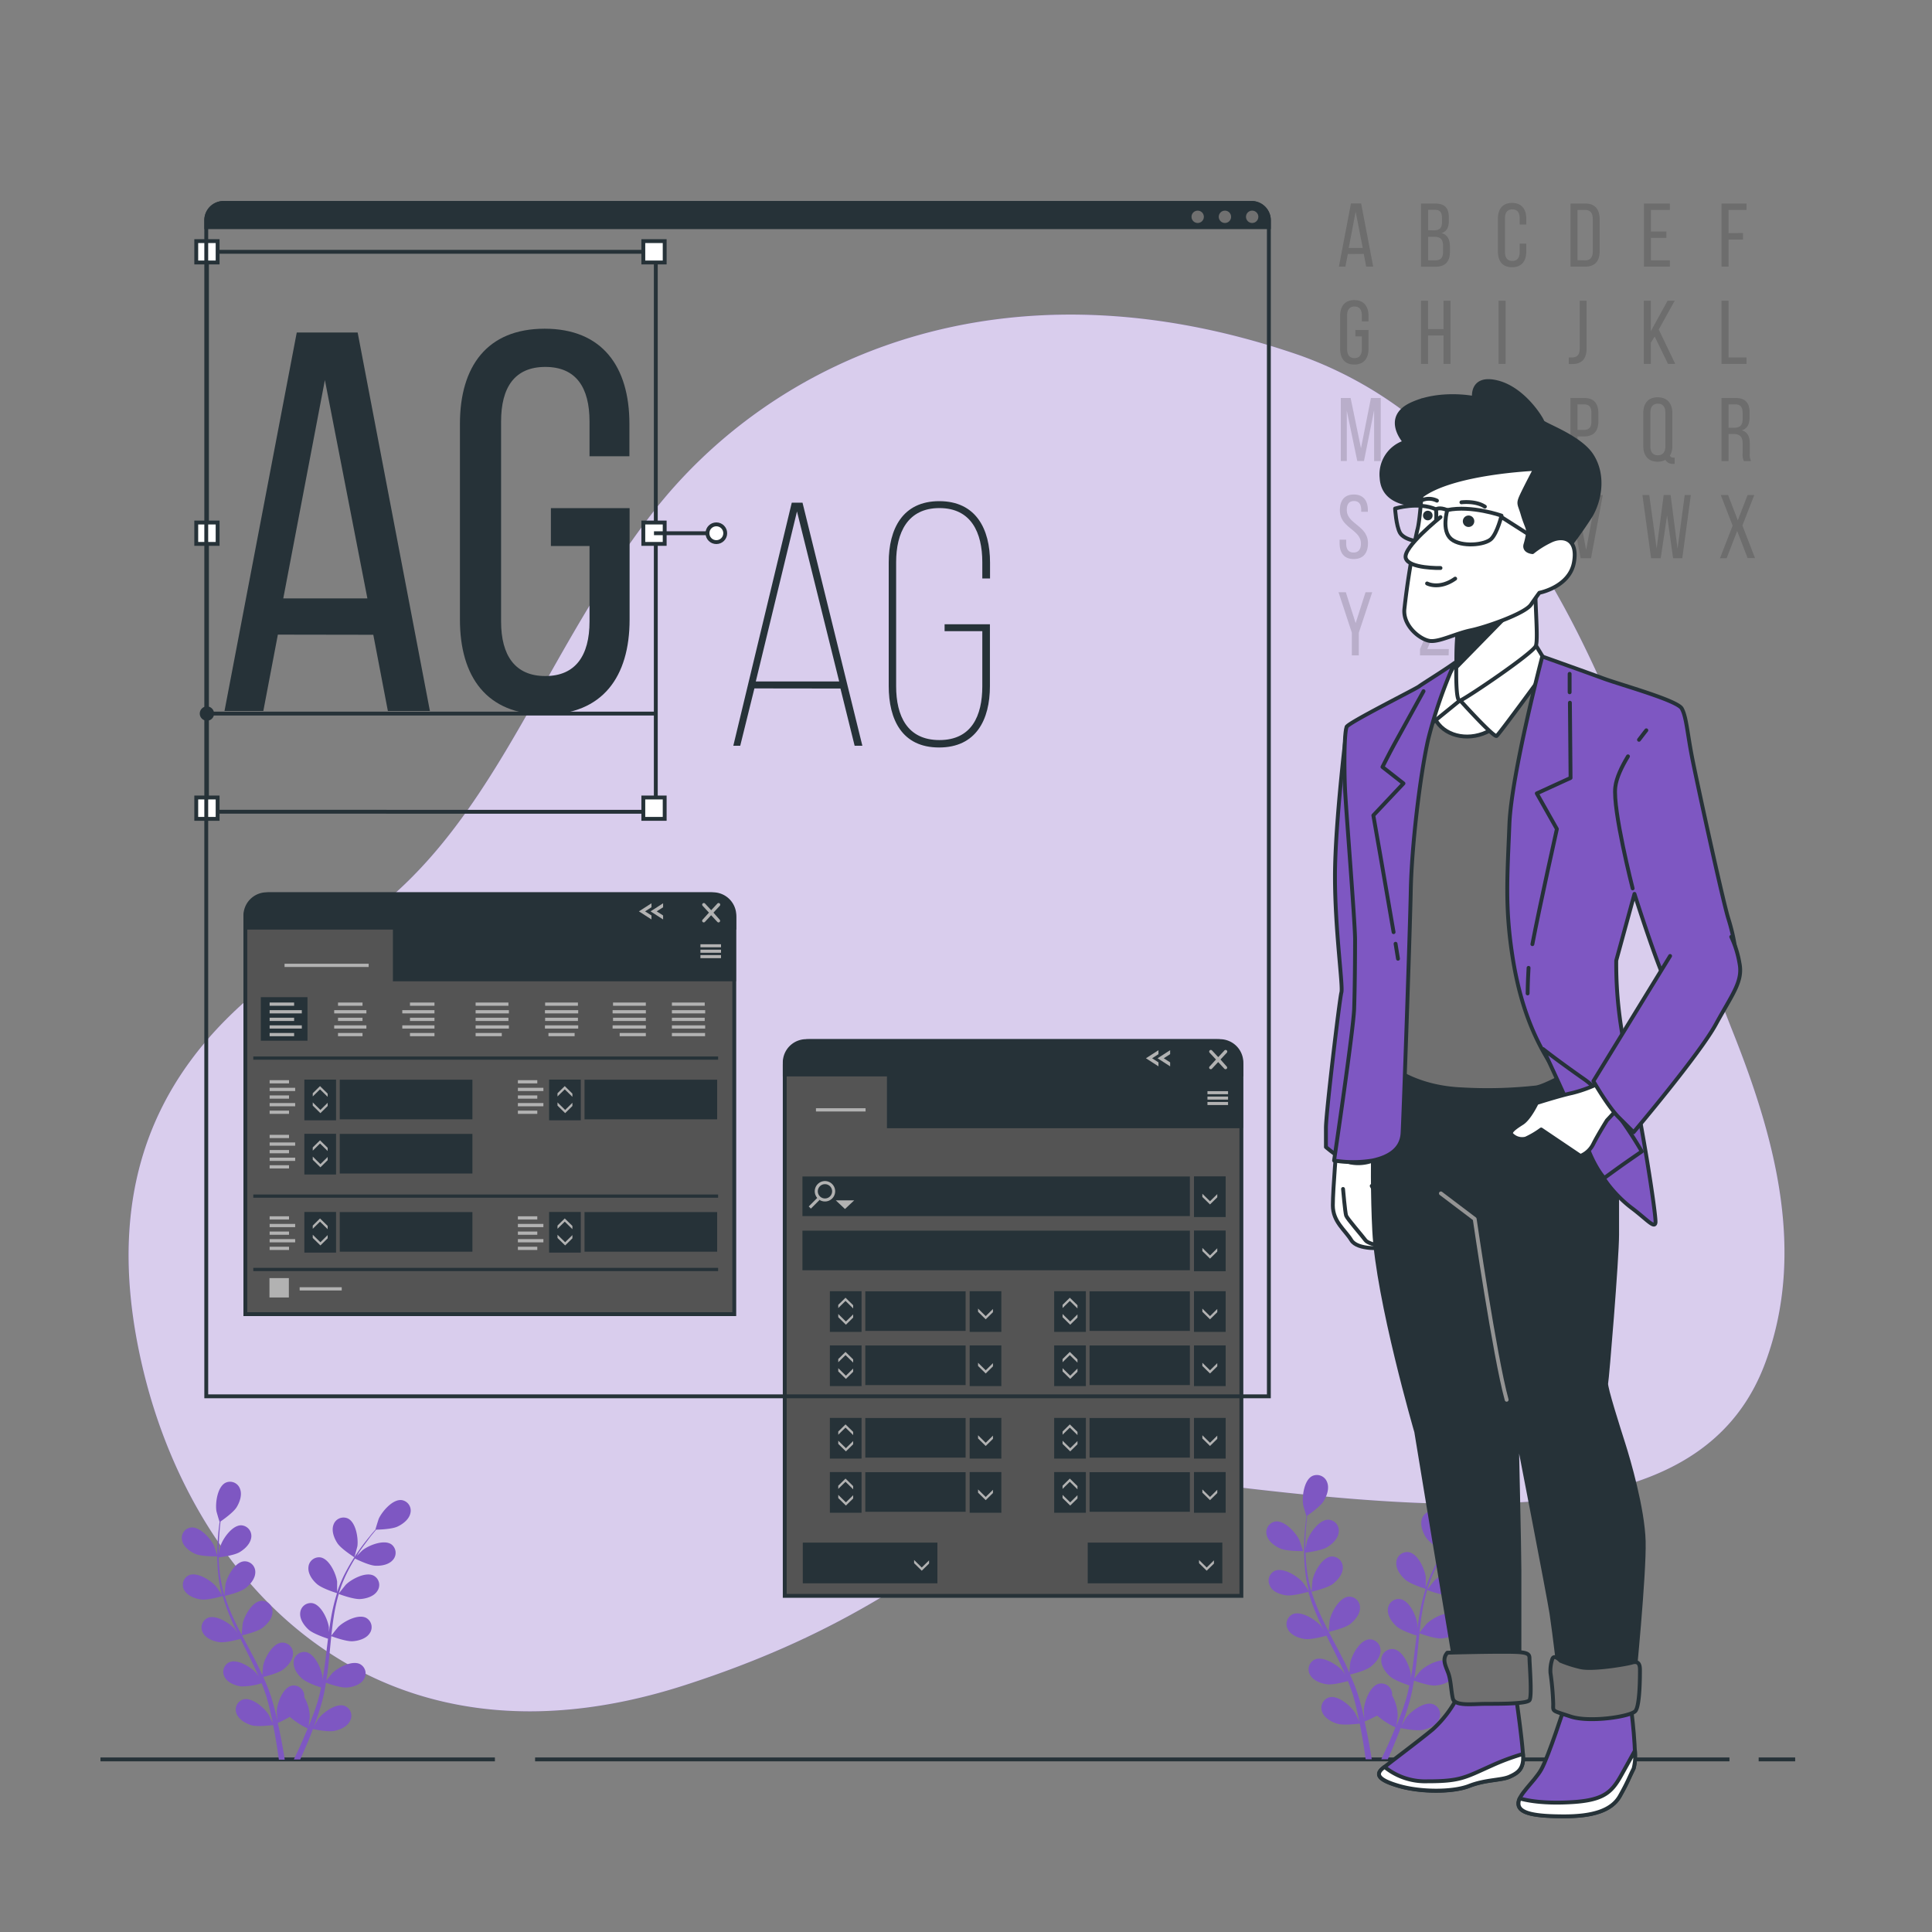 <svg xmlns="http://www.w3.org/2000/svg" viewBox="0 0 500 500"><rect x="0" y="0" width="500" height="500" fill="#808080" stroke="none"/><g id="freepik--background-simple--inject-190"><path d="M438.09 239.07c-16-45.17-32.1-95.13-67.27-126.45A102.57 102.57 0 0 0 336.49 92c-77.07-26.71-137 .87-168 41.21s-41.82 86-82.22 109.66-62.56 57.43-49 112.53S98 461.64 177.13 436.15s74.16-59.47 143.27-51.26 121.4 8.26 136.43-32.14c10.74-28.85 2.39-58.73-8.49-86-3.53-8.89-6.89-18.17-10.25-27.68Z" style="fill:#7e57c2"/><path d="M438.09 239.07c-16-45.17-32.1-95.13-67.27-126.45A102.57 102.57 0 0 0 336.49 92c-77.07-26.71-137 .87-168 41.21s-41.82 86-82.22 109.66-62.56 57.43-49 112.53S98 461.64 177.13 436.15s74.16-59.47 143.27-51.26 121.4 8.26 136.43-32.14c10.74-28.85 2.39-58.73-8.49-86-3.53-8.89-6.89-18.17-10.25-27.68Z" style="fill:#fff;opacity:.7"/></g><g id="freepik--Floor--inject-190"><path style="fill:none;stroke:#263238;stroke-miterlimit:10" d="M455.14 455.33h9.45M138.48 455.33h309.1M26 455.33h102.08"/></g><g id="freepik--Plants--inject-190"><path d="M331.36 400.77c1.71.74 5.88.65 5.89.65s-.9-2.73-1-2.9c-.92-1.92-3.81-5.08-6.17-4.76a2.82 2.82 0 0 0-2.26 3.53c.41 1.63 2.09 2.84 3.54 3.48Z" style="fill:#7e57c2"/><path d="M332.8 412.86c1.77.26 5.5-.82 5.8-.91a47.9 47.9 0 0 0 2.26 6.25c.51 1.19 1.06 2.37 1.63 3.54-.34-.49-.65-.94-.7-1-1.39-1.61-5-3.9-7.2-3a2.82 2.82 0 0 0-1.25 4c.81 1.47 2.74 2.2 4.31 2.43s4.79-.63 5.63-.86c.23.44.44.89.67 1.34 1.08 2.15 2.16 4.29 3.16 6.42.36.75.68 1.5 1 2.26-.3-.45-.56-.82-.61-.87-1.38-1.6-5-3.89-7.2-3a2.82 2.82 0 0 0-1.25 4c.81 1.47 2.74 2.2 4.31 2.42s4.48-.54 5.48-.82c.31.78.62 1.56.88 2.33.17.53.37 1 .51 1.57s.29 1.06.44 1.58c.24 1 .5 2.07.71 3.06.16.7.29 1.36.43 2-.35-.75-1.05-2.21-1.12-2.33-1.13-1.79-4.37-4.6-6.68-4a2.83 2.83 0 0 0-1.84 3.77c.58 1.57 2.38 2.59 3.9 3.05 1.67.51 5.37 0 5.83 0 .22 1.11.43 2.18.61 3.2.39 2.25.69 4.27.92 6H355a145.966 145.966 0 0 0-1.85-9.77 31.9 31.9 0 0 0 3.25-1.53 20.63 20.63 0 0 0 4.74 3.06c-.43 1-.85 2.05-1.26 3-.87 2-1.69 3.75-2.41 5.24h1.69c.62-1.38 1.3-2.95 2-4.69.44-1.06.88-2.2 1.33-3.37.45.09 4.11.83 5.81.45s3.43-1.23 4.12-2.75a2.81 2.81 0 0 0-1.56-3.89c-2.25-.76-5.69 1.8-6.95 3.51-.08.1-.76 1.28-1.18 2 .18-.48.36-.95.54-1.45.36-1 .69-2 1-3l.48-1.57c.16-.53.28-1.1.42-1.65.31-1.29.55-2.61.77-3.94.86.31 3.93 1.38 5.52 1.27s3.57-.7 4.49-2.1a2.83 2.83 0 0 0-.95-4.09c-2.11-1.09-5.9.92-7.41 2.42-.09.1-1.05 1.29-1.57 2 .13-.8.26-1.6.36-2.42.29-2.36.52-4.76.75-7.15.07-.73.15-1.46.23-2.19.3.12 3.92 1.47 5.7 1.34 1.58-.11 3.57-.69 4.49-2.1a2.82 2.82 0 0 0-.95-4.08c-2.11-1.09-5.9.92-7.41 2.42-.11.11-1.49 1.84-1.82 2.29.17-1.61.35-3.2.6-4.77a51.48 51.48 0 0 1 1.37-6.29c.14.06 3.91 1.48 5.74 1.35 1.58-.11 3.57-.69 4.48-2.1a2.81 2.81 0 0 0-.94-4.08c-2.12-1.09-5.91.92-7.41 2.42-.12.12-1.6 2-1.85 2.33 0-.12.06-.25.1-.37a35.76 35.76 0 0 1 2.49-5.94c.54-1.06 1.11-2 1.7-3 .67.34 3.77 1.84 5.43 1.91s3.62-.3 4.69-1.6a2.82 2.82 0 0 0-.5-4.16c-2-1.31-6 .27-7.63 1.59-.09.08-.92.91-1.52 1.52.26-.42.53-.86.8-1.25 1-1.5 2-2.81 2.9-4 .51-.65 1-1.23 1.45-1.77.83 0 4.2-.11 5.67-.8s3.08-1.94 3.42-3.58a2.81 2.81 0 0 0-2.35-3.46c-2.36-.26-5.17 3-6 4.92-.07.17-.94 2.93-.9 2.93h.05c-.44.5-.92 1-1.42 1.67-.93 1.13-2 2.42-3 3.91a49.63 49.63 0 0 0-3.11 4.94 36.41 36.41 0 0 0-2.64 6v.08-2.8c-.28-2.1-2-6-4.38-6.45a2.82 2.82 0 0 0-3.25 2.65c-.13 1.67 1.08 3.35 2.26 4.41 1.34 1.19 5 2.34 5.33 2.43a49.51 49.51 0 0 0-1.56 6.46c-.23 1.28-.42 2.57-.59 3.86v-1.22c-.27-2.1-2-6-4.38-6.44a2.8 2.8 0 0 0-3.24 2.64c-.14 1.68 1.07 3.35 2.25 4.41s4.34 2.12 5.18 2.38c-.06.5-.13 1-.19 1.49-.29 2.39-.56 4.77-.9 7.1-.12.83-.27 1.63-.41 2.43v-1.05c-.28-2.11-2-6-4.38-6.45a2.83 2.83 0 0 0-3.25 2.65c-.13 1.67 1.08 3.35 2.26 4.4s4 2 5 2.34c-.18.82-.35 1.64-.55 2.43-.16.53-.27 1.06-.45 1.59s-.34 1-.5 1.56c-.36 1-.72 2-1.1 2.95-.25.66-.5 1.28-.76 1.92.13-.82.35-2.42.35-2.56a11 11 0 0 0-1.46-5.31 4.44 4.44 0 0 0 0-.63 2.81 2.81 0 0 0-3.45-2.38c-2.29.61-3.75 4.64-3.86 6.76 0 .13.08 1.49.14 2.35-.12-.5-.22-1-.35-1.5-.24-1-.51-2-.8-3.11l-.47-1.57c-.15-.53-.37-1.07-.56-1.61-.45-1.24-1-2.48-1.52-3.71.89-.21 4-1 5.3-2s2.59-2.54 2.58-4.22a2.81 2.81 0 0 0-3-2.88c-2.37.25-4.42 4-4.85 6.1 0 .13-.16 1.66-.22 2.5-.34-.74-.68-1.48-1-2.22-1.06-2.13-2.19-4.25-3.32-6.37l-1-1.95c.32-.07 4.08-.95 5.5-2 1.26-1 2.59-2.55 2.58-4.23a2.81 2.81 0 0 0-3-2.88c-2.36.26-4.42 4-4.85 6.1 0 .16-.23 2.36-.25 2.92-.74-1.43-1.47-2.87-2.13-4.31a49.43 49.43 0 0 1-2.33-6c.15 0 4.08-.93 5.53-2 1.26-1 2.6-2.55 2.58-4.22a2.82 2.82 0 0 0-3-2.89c-2.36.26-4.41 4-4.84 6.11 0 .16-.25 2.53-.25 3l-.13-.36a36.24 36.24 0 0 1-1.2-6.33c-.13-1.18-.19-2.32-.23-3.42.75-.1 4.17-.55 5.59-1.41s2.85-2.24 3-3.91a2.82 2.82 0 0 0-2.71-3.2c-2.38 0-4.83 3.51-5.49 5.53 0 .11-.27 1.27-.43 2.11v-1.49c0-1.8.11-3.45.23-4.9.07-.83.15-1.58.23-2.28.69-.47 3.44-2.41 4.28-3.8s1.51-3.31.89-4.87a2.82 2.82 0 0 0-3.88-1.59c-2.11 1.09-2.66 5.34-2.32 7.44 0 .18.83 2.95.87 2.93-.09.67-.18 1.39-.27 2.18-.14 1.46-.29 3.11-.34 4.91a53.21 53.21 0 0 0 .14 5.84 37.88 37.88 0 0 0 1.08 6.43v.08c-.38-.59-1.48-2.2-1.58-2.31-1.39-1.61-5-3.9-7.2-3a2.82 2.82 0 0 0-1.25 4c.59 1.39 2.52 2.12 4.09 2.35Z" style="fill:#7e57c2"/><path d="M373.59 401.69s.76-2.78.78-3c.3-2.1-.37-6.34-2.52-7.38a2.82 2.82 0 0 0-3.83 1.7c-.57 1.58.16 3.51 1 4.85 1.03 1.6 4.57 3.82 4.57 3.83ZM50.57 402.15c1.66.73 5.73.64 5.73.64s-.87-2.67-.95-2.83c-.89-1.87-3.71-4.95-6-4.64a2.73 2.73 0 0 0-2.2 3.44c.37 1.59 2 2.77 3.42 3.39Z" style="fill:#7e57c2"/><path d="M52 413.94c1.73.25 5.36-.81 5.65-.89a47.43 47.43 0 0 0 2.2 6.09c.5 1.16 1 2.31 1.59 3.46-.33-.49-.63-.92-.68-1-1.35-1.56-4.89-3.79-7-2.89a2.75 2.75 0 0 0-1.22 3.9c.79 1.44 2.68 2.15 4.21 2.37s4.66-.61 5.49-.84l.65 1.31c1 2.09 2.1 4.18 3.08 6.25.34.74.66 1.47 1 2.2-.29-.43-.54-.79-.59-.84-1.35-1.57-4.89-3.79-7-2.89a2.75 2.75 0 0 0-1.22 3.9c.79 1.43 2.68 2.14 4.21 2.37a17.31 17.31 0 0 0 5.33-.81c.3.76.61 1.53.86 2.28.17.51.36 1 .49 1.52s.29 1 .43 1.55c.24 1 .49 2 .7 3 .15.67.28 1.32.41 2-.33-.73-1-2.15-1.09-2.26-1.1-1.76-4.26-4.49-6.5-3.92a2.74 2.74 0 0 0-1.79 3.67c.56 1.53 2.32 2.52 3.79 3 1.63.5 5.24 0 5.69 0 .21 1.08.41 2.13.58 3.12.39 2.2.68 4.16.9 5.82h1.52c-.26-1.72-.61-3.77-1.07-6.07-.21-1.09-.46-2.26-.73-3.45a30.45 30.45 0 0 0 3.11-1.57 20.36 20.36 0 0 0 4.62 3c-.41 1-.83 2-1.23 2.92-.84 1.94-1.64 3.66-2.35 5.11h1.65c.6-1.34 1.27-2.87 2-4.57.43-1 .86-2.14 1.3-3.29.43.09 4 .82 5.66.44s3.34-1.19 4-2.68a2.74 2.74 0 0 0-1.51-3.79c-2.2-.74-5.55 1.75-6.78 3.42-.07.1-.74 1.25-1.15 2 .17-.47.35-.92.52-1.41.35-1 .67-1.92 1-3 .16-.5.31-1 .46-1.53s.28-1.07.42-1.61c.3-1.25.54-2.54.75-3.84.84.31 3.83 1.35 5.38 1.24s3.48-.68 4.37-2.05a2.74 2.74 0 0 0-.92-4c-2.06-1.07-5.76.89-7.22 2.35-.09.09-1 1.26-1.53 1.91.12-.78.25-1.56.35-2.36.28-2.3.5-4.63.73-7 .07-.72.14-1.43.22-2.14.3.11 3.82 1.43 5.56 1.31 1.54-.11 3.48-.68 4.37-2.05a2.75 2.75 0 0 0-.92-4c-2.06-1.06-5.76.9-7.22 2.36-.11.11-1.46 1.79-1.78 2.23.17-1.56.35-3.12.59-4.65a47 47 0 0 1 1.33-6.12c.14.05 3.82 1.44 5.59 1.31 1.55-.11 3.48-.67 4.37-2.05a2.73 2.73 0 0 0-.92-4c-2.06-1.07-5.75.89-7.22 2.35-.11.12-1.56 1.93-1.8 2.27 0-.11.06-.24.1-.35a34.9 34.9 0 0 1 2.42-5.8c.53-1 1.09-2 1.66-2.9.66.33 3.68 1.79 5.29 1.86s3.53-.29 4.57-1.56a2.74 2.74 0 0 0-.48-4c-1.93-1.28-5.82.26-7.43 1.55-.09.07-.91.88-1.49 1.48.26-.41.52-.84.78-1.23 1-1.46 2-2.73 2.82-3.86.51-.63 1-1.2 1.42-1.72.81 0 4.09-.12 5.52-.79s3-1.88 3.34-3.48a2.74 2.74 0 0 0-2.29-3.38c-2.31-.25-5 2.91-5.89 4.8-.07.17-.91 2.85-.87 2.85-.44.5-.9 1-1.39 1.63-.91 1.11-1.91 2.37-2.92 3.81a48.37 48.37 0 0 0-3 4.82 34.61 34.61 0 0 0-2.6 5.87.19.19 0 0 0 0 .07v-2.72c-.27-2.05-2-5.87-4.27-6.29a2.75 2.75 0 0 0-3.16 2.58c-.14 1.63 1 3.27 2.2 4.3 1.3 1.16 4.91 2.28 5.2 2.37a48.29 48.29 0 0 0-1.53 6.3c-.22 1.24-.4 2.5-.57 3.76v-1.19c-.27-2.05-2-5.86-4.27-6.28a2.74 2.74 0 0 0-3.16 2.58c-.14 1.63 1.05 3.26 2.2 4.29s4.23 2.07 5 2.33l-.18 1.45c-.28 2.33-.55 4.65-.88 6.92-.12.8-.26 1.58-.4 2.37v-1c-.27-2.05-2-5.86-4.27-6.29a2.75 2.75 0 0 0-3.16 2.58c-.13 1.64 1 3.27 2.2 4.3s3.93 2 4.9 2.28c-.17.79-.34 1.6-.54 2.36-.15.52-.25 1-.43 1.55s-.33 1-.49 1.52c-.35 1-.71 1.95-1.07 2.87-.25.65-.5 1.26-.74 1.88.12-.8.34-2.36.34-2.49a10.67 10.67 0 0 0-1.43-5.18 3.08 3.08 0 0 0 0-.61 2.74 2.74 0 0 0-3.35-2.33c-2.24.6-3.66 4.53-3.77 6.6 0 .12.07 1.45.14 2.29-.12-.49-.22-1-.34-1.46-.24-1-.5-2-.78-3-.15-.51-.31-1-.46-1.54s-.36-1-.54-1.56c-.45-1.21-1-2.42-1.49-3.62.86-.21 3.93-1 5.16-1.94s2.53-2.48 2.52-4.12a2.74 2.74 0 0 0-3-2.81c-2.31.25-4.31 3.93-4.73 5.95 0 .13-.16 1.62-.22 2.44-.33-.72-.65-1.45-1-2.16-1-2.08-2.14-4.15-3.23-6.21-.34-.64-.66-1.27-1-1.91.3-.07 4-.92 5.35-2s2.53-2.48 2.52-4.11a2.74 2.74 0 0 0-3-2.81c-2.31.25-4.31 3.92-4.73 5.95 0 .15-.22 2.29-.24 2.84-.73-1.4-1.44-2.8-2.09-4.21a49.42 49.42 0 0 1-2.3-5.89c.15 0 4-.9 5.39-2 1.23-.94 2.53-2.48 2.52-4.12a2.74 2.74 0 0 0-3-2.8c-2.3.25-4.3 3.92-4.72 5.95 0 .15-.24 2.46-.25 2.88 0-.12-.08-.23-.12-.35a36.3 36.3 0 0 1-1.17-6.17c-.13-1.15-.19-2.26-.22-3.34.73-.09 4.06-.53 5.44-1.36s2.79-2.19 3-3.82a2.76 2.76 0 0 0-2.64-3.12c-2.32 0-4.71 3.43-5.35 5.4 0 .1-.27 1.23-.42 2.05v-1.45c0-1.75.12-3.36.23-4.78.07-.81.15-1.54.23-2.22.67-.46 3.35-2.35 4.17-3.7s1.47-3.23.86-4.75a2.73 2.73 0 0 0-3.77-1.55c-2.1 1.1-2.64 5.25-2.34 7.25 0 .17.81 2.88.84 2.86-.09.65-.18 1.36-.26 2.12-.14 1.43-.29 3-.33 4.79a46.23 46.23 0 0 0 .14 5.69 35.09 35.09 0 0 0 1.05 6.27.19.19 0 0 1 0 .07c-.36-.57-1.44-2.14-1.53-2.25-1.36-1.56-4.89-3.79-7-2.89a2.75 2.75 0 0 0-1.21 3.9c.86 1.44 2.74 2.15 4.3 2.38Z" style="fill:#7e57c2"/><path d="M91.72 403.05s.74-2.71.77-2.89c.28-2.05-.37-6.18-2.46-7.18a2.74 2.74 0 0 0-3.73 1.65c-.56 1.54.15 3.42 1 4.72.98 1.53 4.42 3.65 4.42 3.7Z" style="fill:#7e57c2"/></g><g style="opacity:.15" id="freepik--fonts-2--inject-190"><path d="m348.81 65.74-.63 3.26h-1.67l3.12-16.35h2.63L355.38 69h-1.81l-.63-3.29Zm.24-1.57h3.63l-1.84-9.43ZM371.42 52.68c2.54 0 3.54 1.22 3.54 3.62v.77c0 1.73-.49 2.81-1.91 3.25 1.58.44 2.19 1.7 2.19 3.5v1.38c0 2.45-1.19 3.83-3.73 3.83h-3.75V52.68Zm-.42 6.94c1.45 0 2.19-.47 2.19-2.17v-1c0-1.45-.49-2.15-1.79-2.15h-1.79v5.28Zm.54 7.75c1.33 0 1.93-.7 1.93-2.22v-1.44c0-1.83-.72-2.43-2.28-2.43h-1.58v6.09ZM395 56.63v1.47h-1.7v-1.56c0-1.47-.58-2.36-1.91-2.36s-1.91.89-1.91 2.36v8.64c0 1.47.61 2.36 1.91 2.36s1.91-.89 1.91-2.36v-2.13h1.7v2c0 2.48-1.17 4.11-3.68 4.11s-3.66-1.63-3.66-4.11v-8.42c0-2.47 1.16-4.11 3.66-4.11s3.68 1.64 3.68 4.11ZM410.28 52.68c2.54 0 3.71 1.55 3.71 4.07V65c0 2.5-1.17 4-3.71 4h-3.82V52.68Zm0 14.69c1.31 0 1.93-.82 1.93-2.31v-8.41c0-1.49-.62-2.31-1.95-2.31h-2v13ZM431.26 59.92v1.64h-4v5.81h4.9V69h-6.71V52.68h6.71v1.66h-4.9v5.58ZM451.09 60.3V62h-3.75v7h-1.81V52.68H452v1.66h-4.66v6ZM354.17 81.78v1.4h-1.72v-1.5c0-1.47-.58-2.36-1.91-2.36s-1.91.89-1.91 2.36v8.64c0 1.47.6 2.36 1.91 2.36s1.91-.89 1.91-2.36v-3.27h-1.68v-1.63h3.4v4.81c0 2.47-1.16 4.11-3.68 4.11s-3.66-1.64-3.66-4.11v-8.45c0-2.48 1.17-4.11 3.66-4.11s3.68 1.63 3.68 4.11ZM369.58 86.82v7.36h-1.82V77.83h1.82v7.36h4v-7.36h1.82v16.35h-1.82v-7.36ZM389.65 77.83v16.35h-1.82V77.83ZM406 92.52h.91c1.18-.07 1.91-.63 1.91-2.29v-12.4h1.79v12.31c0 3-1.51 4-3.47 4.06a10.7 10.7 0 0 1-1.14 0ZM428.23 87.08l-1 1.61v5.49h-1.81V77.83h1.81v7.89l4.34-7.89h1.84l-4.13 7.45 4.27 8.9h-1.87ZM445.53 94.18V77.83h1.81v14.69H452v1.66ZM353 119.3h-1.74l-2.71-13v13H347V103h2.54l2.68 13 2.58-13h2.54v16.34h-1.72v-13.17ZM369.37 119.32h-1.63V103H370l3.78 11.81V103h1.6v16.34h-1.88l-4.17-13.22ZM387.69 106.92c0-2.5 1.23-4.11 3.73-4.11s3.75 1.61 3.75 4.11v8.45c0 2.48-1.24 4.11-3.75 4.11s-3.73-1.63-3.73-4.11Zm1.79 8.55c0 1.49.63 2.36 1.94 2.36s1.93-.87 1.93-2.36v-8.64c0-1.47-.61-2.36-1.93-2.36s-1.94.89-1.94 2.36ZM410 103c2.56 0 3.66 1.51 3.66 4v2c0 2.59-1.22 3.95-3.8 3.95h-1.61v6.44h-1.82V103Zm-.14 8.26c1.35 0 2-.63 2-2.19v-2.17c0-1.5-.53-2.25-1.86-2.25h-1.75v6.61ZM432.8 106.92v8.45a4.72 4.72 0 0 1-.63 2.55c.18.4.49.51 1 .51h.23v1.62h-.3A2.17 2.17 0 0 1 431 119a3.79 3.79 0 0 1-2 .49c-2.49 0-3.72-1.63-3.72-4.11v-8.45c0-2.5 1.23-4.11 3.72-4.11s3.8 1.6 3.8 4.1Zm-5.69-.09v8.64c0 1.49.63 2.36 1.93 2.36s1.96-.83 1.96-2.36v-8.64c0-1.47-.61-2.36-1.94-2.36s-1.95.89-1.95 2.36ZM449.16 103c2.56 0 3.63 1.3 3.63 3.73V108c0 1.8-.62 2.92-2 3.37 1.49.44 2.05 1.65 2.05 3.4v2.55a4.14 4.14 0 0 0 .32 2h-1.86a4.3 4.3 0 0 1-.3-2v-2.57c0-1.85-.86-2.43-2.38-2.43h-1.28v7h-1.81V103Zm-.47 7.7c1.45 0 2.31-.47 2.31-2.24v-1.56c0-1.48-.54-2.25-1.89-2.25h-1.77v6.05ZM354 132v.45h-1.72V132c0-1.47-.56-2.33-1.87-2.33s-1.86.86-1.86 2.31c0 3.66 5.48 4 5.48 8.61 0 2.48-1.19 4.09-3.69 4.09s-3.65-1.61-3.65-4.09v-.93h1.7v1c0 1.47.6 2.33 1.91 2.33s1.91-.86 1.91-2.33c0-3.65-5.45-4-5.45-8.6 0-2.52 1.16-4.08 3.61-4.08S354 129.57 354 132ZM370.11 144.47v-14.69h-3v-1.66h7.8v1.66h-3v14.69ZM389.55 140.61c0 1.48.58 2.36 1.91 2.36s1.89-.88 1.89-2.36v-12.49h1.7v12.4c0 2.48-1.14 4.13-3.66 4.13s-3.63-1.65-3.63-4.13v-12.4h1.79ZM407.84 128.12l2.65 14.22 2.64-14.22h1.67l-3.05 16.35h-2.68L406 128.12ZM429.79 144.47h-2.49l-2.24-16.35h1.77l1.91 13.88 1.82-13.89h1.79l1.8 13.91 1.85-13.9h1.58l-2.21 16.35H433l-1.56-11.09ZM449.58 137.41l-2.73 7.06h-1.72l3.28-8.43-3.07-7.92h1.89l2.51 6.54 2.54-6.54H454l-3.07 7.88 3.26 8.43h-1.91ZM349.86 163.75l-3.45-10.48h1.89l2.54 8 2.56-8h1.73l-3.47 10.48v5.86h-1.8ZM374.91 169.61h-7.41V168l5.59-13h-5.33v-1.66H375v1.63l-5.62 13h5.57Z"/></g><g id="freepik--fonts-1--inject-190"><path d="M71.91 164.24 68.15 184H58.1l18.7-97.95h15.76l18.7 97.95h-10.88l-3.77-19.72Zm1.4-9.37h21.77l-11-56.51ZM162.89 109.69v8.39h-10.32v-9c0-8.81-3.49-14.12-11.44-14.12s-11.45 5.31-11.45 14.12v51.76c0 8.81 3.63 14.12 11.45 14.12s11.44-5.31 11.44-14.12V141.3h-10v-9.79h20.37v28.82c0 14.82-7 24.61-22 24.61s-21.91-9.79-21.91-24.61v-50.64c0-14.82 7-24.62 21.91-24.62s21.95 9.8 21.95 24.62Z" style="fill:#263238"/><path style="fill:none;stroke:#263238;stroke-miterlimit:10" d="M53.56 65.17h116.16v144.91H53.56zM53.56 184.67h116.62"/><path style="fill:#fff;stroke:#263238;stroke-miterlimit:10" d="M50.79 62.4h5.53v5.53h-5.53zM166.49 62.4h5.53v5.53h-5.53zM50.79 135.23h5.53v5.53h-5.53zM166.49 135.23h5.53v5.53h-5.53zM50.79 206.39h5.53v5.53h-5.53zM166.49 206.39h5.53v5.53h-5.53z"/><path d="M55.4 184.67a1.85 1.85 0 1 0-1.84 1.85 1.84 1.84 0 0 0 1.84-1.85Z" style="fill:#263238"/><path style="fill:none;stroke:#263238;stroke-miterlimit:10" d="M169.25 138h16.14"/><circle cx="185.39" cy="138" r="2.3" style="fill:#fff;stroke:#263238;stroke-miterlimit:10"/><path d="M195.24 178.16 191.57 193h-1.79l15.13-62.91h2.78L223.18 193h-2l-3.67-14.81Zm.36-1.8h21.58l-10.92-44ZM256.22 145.58v4.13h-2v-4.22c0-7.63-2.87-14-11.1-14s-11.2 6.37-11.2 14v32.13c0 7.63 2.87 13.91 11.2 13.91s11.1-6.28 11.1-13.91v-14.27h-9.76v-1.79h11.73v16c0 8.71-3.58 15.89-13.16 15.89S230 186.24 230 177.53v-31.95c0-8.7 3.59-15.88 13.08-15.88s13.14 7.18 13.14 15.88Z" style="fill:#263238"/></g><g id="freepik--tool-2--inject-190"><path d="M209.35 269.44H315a6.27 6.27 0 0 1 6.27 6.27V413H203.09V275.71a6.27 6.27 0 0 1 6.26-6.27Z" style="fill:#545454;stroke:#263238;stroke-miterlimit:10"/><path style="fill:#b2b2b2" d="M211.17 286.81h12.84v.84h-12.84z"/><path d="M315.72 269.44H208.64a5.55 5.55 0 0 0-5.55 5.56v3.07h118.18V275a5.56 5.56 0 0 0-5.55-5.56Z" style="fill:#263238;stroke:#263238;stroke-miterlimit:10"/><path style="fill:#b2b2b2" d="m298.17 273.88 1.64-1.06v-1.03l-3.24 2.09 3.24 2.09v-1.03l-1.64-1.06z"/><path style="fill:#b2b2b2" d="m301.18 273.88 1.65-1.06v-1.03l-3.25 2.09 3.25 2.09v-1.03l-1.65-1.06zM315.86 274.2l1.64-1.76a.42.42 0 0 0-.62-.58l-1.6 1.72-1.61-1.72a.42.42 0 1 0-.62.58l1.64 1.76-1.64 1.8a.43.43 0 0 0 0 .6.48.48 0 0 0 .29.11.4.4 0 0 0 .31-.13l1.61-1.72 1.6 1.72a.4.4 0 0 0 .31.13.46.46 0 0 0 .29-.11.43.43 0 0 0 0-.6Z"/><path style="fill:#263238;stroke:#263238;stroke-miterlimit:10" d="M230.04 278.3h91.14v13.18h-91.14z"/><path style="fill:#b2b2b2" d="M312.49 282.39h5.33v.79h-5.33zM312.49 283.79h5.33v.79h-5.33zM312.49 285.19h5.33v.79h-5.33z"/><path style="fill:#263238;stroke:#263238;stroke-miterlimit:10" d="M224.44 334.69h24.96v9.25h-24.96zM215.27 334.66h7.2v9.53h-7.2z"/><path style="fill:#b2b2b2" d="m216.94 338.53 1.88-1.85 1.98 1.94v-.83l-1.98-1.94-1.88 1.84v.84zM220.8 340.16l-1.88 1.85-1.98-1.95v.83l1.98 1.95 1.88-1.85v-.83z"/><path style="fill:#263238;stroke:#263238;stroke-miterlimit:10" d="M251.45 334.66h7.2v9.53h-7.2z"/><path style="fill:#b2b2b2" d="m256.98 338.76-1.88 1.85-1.98-1.95v.83l1.98 1.95 1.88-1.85v-.83z"/><path style="fill:#263238;stroke:#263238;stroke-miterlimit:10" d="M224.44 348.71h24.96v9.25h-24.96zM215.27 348.69h7.2v9.53h-7.2z"/><path style="fill:#b2b2b2" d="m216.94 352.55 1.88-1.85 1.98 1.94v-.83l-1.98-1.94-1.88 1.85v.83zM220.8 354.18l-1.88 1.85-1.98-1.95v.84l1.98 1.94 1.88-1.85v-.83z"/><path style="fill:#263238;stroke:#263238;stroke-miterlimit:10" d="M251.45 348.69h7.2v9.53h-7.2z"/><path style="fill:#b2b2b2" d="m256.98 352.78-1.88 1.85-1.98-1.95v.83l1.98 1.95 1.88-1.85v-.83z"/><path style="fill:#263238;stroke:#263238;stroke-miterlimit:10" d="M224.44 367.48h24.96v9.25h-24.96zM215.27 367.45h7.2v9.53h-7.2z"/><path style="fill:#b2b2b2" d="m216.94 371.31 1.88-1.85 1.98 1.94v-.83l-1.98-1.94-1.88 1.85v.83zM220.8 372.94l-1.88 1.85-1.98-1.94v.83l1.98 1.94 1.88-1.85v-.83z"/><path style="fill:#263238;stroke:#263238;stroke-miterlimit:10" d="M251.45 367.45h7.2v9.53h-7.2z"/><path style="fill:#b2b2b2" d="m256.98 371.54-1.88 1.85-1.98-1.95v.83l1.98 1.95 1.88-1.85v-.83z"/><path style="fill:#263238;stroke:#263238;stroke-miterlimit:10" d="M224.44 381.5h24.96v9.25h-24.96zM215.27 381.47h7.2V391h-7.2z"/><path style="fill:#b2b2b2" d="m216.94 385.33 1.88-1.85 1.98 1.95v-.83l-1.98-1.95-1.88 1.85v.83zM220.8 386.96l-1.88 1.85-1.98-1.94v.83l1.98 1.94 1.88-1.84v-.84z"/><path style="fill:#263238;stroke:#263238;stroke-miterlimit:10" d="M251.45 381.47h7.2V391h-7.2z"/><path style="fill:#b2b2b2" d="m256.98 385.56-1.88 1.85-1.98-1.95v.84l1.98 1.94 1.88-1.85v-.83z"/><path style="fill:#263238;stroke:#263238;stroke-miterlimit:10" d="M282.48 334.69h24.96v9.25h-24.96zM273.32 334.66h7.2v9.53h-7.2z"/><path style="fill:#b2b2b2" d="m274.99 338.53 1.88-1.85 1.98 1.94v-.83l-1.98-1.94-1.88 1.84v.84zM278.85 340.16l-1.88 1.85-1.98-1.95v.83l1.98 1.95 1.88-1.85v-.83z"/><path style="fill:#263238;stroke:#263238;stroke-miterlimit:10" d="M309.5 334.66h7.2v9.53h-7.2z"/><path style="fill:#b2b2b2" d="m315.03 338.76-1.88 1.85-1.98-1.95v.83l1.98 1.95 1.88-1.85v-.83z"/><path style="fill:#263238;stroke:#263238;stroke-miterlimit:10" d="M282.48 348.71h24.96v9.25h-24.96zM273.32 348.69h7.2v9.53h-7.2z"/><path style="fill:#b2b2b2" d="m274.99 352.55 1.88-1.85 1.98 1.94v-.83l-1.98-1.94-1.88 1.85v.83zM278.85 354.18l-1.88 1.85-1.98-1.95v.84l1.98 1.94 1.88-1.85v-.83z"/><path style="fill:#263238;stroke:#263238;stroke-miterlimit:10" d="M309.5 348.69h7.2v9.53h-7.2z"/><path style="fill:#b2b2b2" d="m315.03 352.78-1.88 1.85-1.98-1.95v.83l1.98 1.95 1.88-1.85v-.83z"/><path style="fill:#263238;stroke:#263238;stroke-miterlimit:10" d="M208.17 304.97h99.27v9.25h-99.27zM309.5 304.94h7.2v9.53h-7.2z"/><path style="fill:#b2b2b2" d="m315.03 309.03-1.88 1.85-1.98-1.94v.83l1.98 1.94 1.88-1.85v-.83z"/><path style="fill:#263238;stroke:#263238;stroke-miterlimit:10" d="M208.17 318.99h99.27v9.25h-99.27zM309.5 318.96h7.2v9.53h-7.2z"/><path style="fill:#b2b2b2" d="m315.03 323.05-1.88 1.85-1.98-1.94v.83l1.98 1.94 1.88-1.85v-.83z"/><path style="fill:#263238;stroke:#263238;stroke-miterlimit:10" d="M282.48 367.48h24.96v9.25h-24.96zM273.32 367.45h7.2v9.53h-7.2z"/><path style="fill:#b2b2b2" d="m274.99 371.31 1.88-1.85 1.98 1.94v-.83l-1.98-1.94-1.88 1.85v.83zM278.85 372.94l-1.88 1.85-1.98-1.94v.83l1.98 1.94 1.88-1.85v-.83z"/><path style="fill:#263238;stroke:#263238;stroke-miterlimit:10" d="M309.5 367.45h7.2v9.53h-7.2z"/><path style="fill:#b2b2b2" d="m315.03 371.54-1.88 1.85-1.98-1.95v.83l1.98 1.95 1.88-1.85v-.83z"/><path style="fill:#263238;stroke:#263238;stroke-miterlimit:10" d="M282.48 381.5h24.96v9.25h-24.96zM273.32 381.47h7.2V391h-7.2z"/><path style="fill:#b2b2b2" d="m274.99 385.33 1.88-1.85 1.98 1.95v-.83l-1.98-1.95-1.88 1.85v.83zM278.85 386.96l-1.88 1.85-1.98-1.94v.83l1.98 1.94 1.88-1.84v-.84z"/><path style="fill:#263238;stroke:#263238;stroke-miterlimit:10" d="M309.5 381.47h7.2V391h-7.2z"/><path style="fill:#b2b2b2" d="m315.03 385.56-1.88 1.85-1.98-1.95v.84l1.98 1.94 1.88-1.85v-.83z"/><path style="fill:#263238;stroke:#263238;stroke-miterlimit:10" d="M208.26 399.73h33.84v9.53h-33.84z"/><path style="fill:#b2b2b2" d="m240.44 403.82-1.89 1.85-1.98-1.95v.83l1.98 1.95 1.89-1.85v-.83z"/><path style="fill:#263238;stroke:#263238;stroke-miterlimit:10" d="M282 399.73h33.84v9.53H282z"/><path style="fill:#b2b2b2" d="m314.17 403.82-1.88 1.85-1.98-1.95v.83l1.98 1.95 1.88-1.85v-.83zM213.5 310.94a2.64 2.64 0 1 1 2.64-2.64 2.64 2.64 0 0 1-2.64 2.64Zm0-4.48a1.85 1.85 0 1 0 1.85 1.84 1.85 1.85 0 0 0-1.85-1.84Z"/><path transform="rotate(-45 210.7 311.385)" style="fill:#b2b2b2" d="M209.11 310.99h3.17v.79h-3.17z"/><path style="fill:#b2b2b2" d="m218.68 312.89 2.39-2.24h-4.77l2.38 2.24z"/></g><g id="freepik--tool-1--inject-190"><path d="M69.76 231.43h114a6.27 6.27 0 0 1 6.27 6.27v102.4H63.5V237.7a6.27 6.27 0 0 1 6.27-6.27Z" style="fill:#545454;stroke:#263238;stroke-miterlimit:10"/><path style="fill:#263238" d="M67.5 258.07h12.08v11.26H67.5z"/><path d="M184.5 231.43H69.05A5.54 5.54 0 0 0 63.5 237v3.08h126.55V237a5.54 5.54 0 0 0-5.55-5.57ZM102.18 240.28h87.79v13.18h-87.79zM88.43 279.93h33.33v9.25H88.43zM79.27 279.9h7.2v9.53h-7.2zM88.43 293.95h33.33v9.25H88.43zM79.27 293.93h7.2v9.53h-7.2zM88.43 314.18h33.33v9.25H88.43zM79.27 314.15h7.2v9.53h-7.2zM151.77 279.93h33.33v9.25h-33.33zM142.61 279.9h7.2v9.53h-7.2zM151.77 314.18h33.33v9.25h-33.33zM142.61 314.15h7.2v9.53h-7.2z" style="fill:#263238;stroke:#263238;stroke-miterlimit:10"/><path style="fill:#263238" d="M65.55 309.14h120.3v.84H65.55zM65.55 273.41h120.3v.84H65.55zM65.55 328.12h120.3v.84H65.55zM71.6 335.08l-1.39-2.43.73-.41.84 1.47 1.85-1.84.59.59-2.62 2.62z"/><path style="fill:#b2b2b2" d="m166.95 235.86 1.65-1.06v-1.03l-3.25 2.09 3.25 2.09v-1.03l-1.65-1.06z"/><path style="fill:#b2b2b2" d="m169.96 235.86 1.65-1.06v-1.03l-3.25 2.09 3.25 2.09v-1.03l-1.65-1.06zM184.64 236.19l1.64-1.77a.42.42 0 1 0-.62-.58l-1.6 1.72-1.6-1.72a.42.42 0 0 0-.62.58l1.64 1.77-1.64 1.81a.43.43 0 0 0 0 .6.4.4 0 0 0 .29.12.44.44 0 0 0 .31-.14l1.6-1.72 1.6 1.72a.43.43 0 0 0 .31.14.42.42 0 0 0 .29-.12.43.43 0 0 0 0-.6ZM181.27 244.37h5.33v.79h-5.33zM181.27 245.78h5.33v.79h-5.33zM181.27 247.18h5.33v.79h-5.33zM80.94 283.76l1.88-1.84 1.98 1.94v-.83l-1.98-1.95-1.88 1.85v.83zM84.8 285.4l-1.88 1.85-1.98-1.95v.83l1.98 1.95 1.88-1.85v-.83zM80.94 297.79l1.88-1.85 1.98 1.94v-.83l-1.98-1.94-1.88 1.84v.84zM84.8 299.42l-1.88 1.85-1.98-1.95v.83l1.98 1.95 1.88-1.85v-.83zM80.94 318.01l1.88-1.85 1.98 1.95v-.84l-1.98-1.94-1.88 1.85v.83zM84.8 319.64l-1.88 1.85-1.98-1.94v.83l1.98 1.94 1.88-1.85v-.83zM144.28 283.76l1.88-1.84 1.98 1.94v-.83l-1.98-1.95-1.88 1.85v.83zM148.14 285.4l-1.88 1.85-1.98-1.95v.83l1.98 1.95 1.88-1.85v-.83zM144.28 318.01l1.88-1.85 1.98 1.95v-.84l-1.98-1.94-1.88 1.85v.83zM148.14 319.64l-1.88 1.85-1.98-1.94v.83l1.98 1.94 1.88-1.85v-.83zM69.78 279.55h5.02v.84h-5.02zM69.78 281.52h6.61v.84h-6.61zM69.78 283.49h5.02v.84h-5.02zM69.78 285.46h6.61v.84h-6.61zM69.78 287.42h5.02v.84h-5.02zM69.78 259.45h6.34v.84h-6.34zM69.78 261.42h8.33v.84h-8.33zM69.78 263.39h6.34v.84h-6.34zM69.78 265.36h8.33v.84h-8.33zM69.78 267.33h6.34v.84h-6.34zM123.09 259.45h8.49v.84h-8.49zM123.09 261.42h8.61v.84h-8.61zM123.09 263.39h8.49v.84h-8.49zM123.09 265.36h8.61v.84h-8.61zM123.09 267.33h6.77v.84h-6.77zM173.89 259.45h8.49v.84h-8.49zM173.89 261.42h8.61v.84h-8.61zM173.89 263.39h8.49v.84h-8.49zM173.89 265.36h8.61v.84h-8.61zM173.89 267.33h8.58v.84h-8.58zM141.08 259.45h8.49v.84h-8.49zM141.03 261.42h8.61v.84h-8.61zM141.08 263.39h8.49v.84h-8.49zM141.03 265.36h8.61v.84h-8.61zM141.94 267.33h6.77v.84h-6.77zM158.65 259.45h8.49v.84h-8.49zM158.54 261.42h8.61v.84h-8.61zM158.65 263.39h8.49v.84h-8.49zM158.54 265.36h8.61v.84h-8.61zM160.37 267.33h6.77v.84h-6.77zM106.1 259.45h6.34v.84h-6.34zM104.11 261.42h8.33v.84h-8.33zM106.1 263.39h6.34v.84h-6.34zM104.11 265.36h8.33v.84h-8.33zM106.1 267.33h6.34v.84h-6.34zM87.48 259.45h6.34v.84h-6.34zM86.49 261.42h8.33v.84h-8.33zM87.48 263.39h6.34v.84h-6.34zM86.49 265.36h8.33v.84h-8.33zM87.48 267.33h6.34v.84h-6.34zM69.78 293.69h5.02v.84h-5.02zM69.78 295.66h6.61v.84h-6.61zM69.78 297.63h5.02v.84h-5.02zM69.78 299.6h6.61v.84h-6.61zM69.78 301.56h5.02v.84h-5.02zM69.78 314.78h5.02v.84h-5.02zM69.78 316.75h6.61v.84h-6.61zM69.78 318.72h5.02v.84h-5.02zM69.78 320.68h6.61v.84h-6.61zM69.78 322.65h5.02v.84h-5.02zM134.03 279.55h5.02v.84h-5.02zM134.03 281.52h6.6v.84h-6.6zM134.03 283.49h5.02v.84h-5.02zM134.03 285.46h6.6v.84h-6.6zM134.03 287.42h5.02v.84h-5.02zM134.03 314.78h5.02v.84h-5.02zM134.03 316.75h6.6v.84h-6.6zM134.03 318.72h5.02v.84h-5.02zM134.03 320.68h6.6v.84h-6.6zM134.03 322.65h5.02v.84h-5.02zM69.74 330.77h5.02v5.02h-5.02zM77.55 333.14h10.89v.84H77.55zM73.64 249.41h21.77v.84H73.64z"/></g><g id="freepik--Window--inject-190"><path d="M57.82 52.52h266.09a4.48 4.48 0 0 1 4.47 4.48v304.36h-275V57a4.48 4.48 0 0 1 4.48-4.48Z" style="fill:none;stroke:#263238;stroke-miterlimit:10"/><path d="M57.82 52.52h266.09a4.48 4.48 0 0 1 4.47 4.48v1.79h-275V57a4.48 4.48 0 0 1 4.44-4.48Z" style="fill:#263238;stroke:#263238;stroke-miterlimit:10"/><circle cx="309.96" cy="56.11" r="1.6" style="fill:#707070"/><circle cx="317.01" cy="56.11" r="1.6" style="fill:#707070"/><circle cx="324.06" cy="56.11" r="1.6" style="fill:#707070"/></g><g id="freepik--Character--inject-190"><path d="M346 295.5s-1.06 12.2-1.06 16.45 3.18 6.37 4.77 9 8.23 2.13 9 1.86 2.65-9.55 2.65-14.06V295Z" style="fill:#fff;stroke:#263238;stroke-linecap:round;stroke-linejoin:round"/><path d="M347.58 307.7s.53 6.11.8 6.9 4.24 5.31 5 6.37 5.31 1.86 5.31 1.86 4-1.59 3.45-3.18-6.37-3.19-6.37-3.19 1.85-4.78.53-7.16l-1.3-2.39" style="fill:#fff;stroke:#263238;stroke-linecap:round;stroke-linejoin:round"/><path d="M348.56 188.1s-3.07 24.81-3.07 38.75 2.13 28.36 1.66 30-4 31.43-4 35v5s3.78 3.31 6.38 4a10.61 10.61 0 0 0 5.67-.47v-17.52c0-6.15 1.18-32.61 1.18-32.61s-3.78-33.32-4.25-39.94-.71-19.14-.71-21-2.86-1.21-2.86-1.21ZM377.39 438.82a29.58 29.58 0 0 1-6.61 8.75c-4 3.31-11.35 8.74-13 10.16s-1.42 2.84 4.25 4.49 14 1.65 18.2 0 8.27-1.42 10.4-2.36 3.31-1.89 3.54-4.26-1.89-17-1.89-17Z" style="fill:#7e57c2;stroke:#263238;stroke-linecap:round;stroke-linejoin:round"/><path d="M394.14 453.93a59.7 59.7 0 0 0-8.24 3.07c-6.85 3.07-8 4-16.54 4a16.7 16.7 0 0 1-11.06-3.74l-.52.43c-1.65 1.42-1.42 2.84 4.25 4.49s14 1.65 18.2 0 8.27-1.42 10.4-2.36 3.31-1.89 3.54-4.26a10.89 10.89 0 0 0-.03-1.63Z" style="fill:#fff;stroke:#263238;stroke-linecap:round;stroke-linejoin:round"/><path d="M405 441.42s-4.25 13.24-6.14 16.55-6.15 6.61-5.91 9 4.49 3.07 11.82 3.07 12.28-1.42 14.41-5.2 2.36-4.73 3.55-7.09-.71-16.54-.71-16.54-14.85.45-17.02.21Z" style="fill:#7e57c2;stroke:#263238;stroke-linecap:round;stroke-linejoin:round"/><path d="M419.22 464.82c2.13-3.78 2.36-4.73 3.55-7.09a13.29 13.29 0 0 0 .36-4.68c-.87 1.54-1.86 3.37-3 5.39-2.84 5.2-4.49 7.56-14.18 8-6.9.34-10.91-.52-12.65-1a2.87 2.87 0 0 0-.3 1.56c.24 2.36 4.49 3.07 11.82 3.07s12.27-1.47 14.4-5.25Z" style="fill:#fff;stroke:#263238;stroke-linecap:round;stroke-linejoin:round"/><path d="M355.89 277.19s-1.18 23.39-.24 41.35 10.87 52 10.87 52 4.73 28.83 6.15 37.1 4.49 26.94 4.49 26.94l16.07-.94v-27.19c0-5-.71-36.16-.71-36.16s8.27 42.54 9 47.27 2.36 18.67 2.36 18.67 5.2 1.65 8.27 1.65 10.64-2.13 10.64-2.13 2.83-28.35 2.6-36.86-4-21.27-5.2-25.05-4.75-14.84-4.51-15.84 2.83-32.14 2.83-38.52v-17l-5-25.05-2.13-3.78s-27.65 4.73-40.17 1.42-15.83-4.25-15.83-4.25Z" style="fill:#263238;stroke:#263238;stroke-linecap:round;stroke-linejoin:round"/><path d="m372.9 308.85 8.75 6.62s5.2 35.68 8.27 46.79" style="fill:none;stroke:#949494;stroke-linecap:round;stroke-linejoin:round"/><path d="M374.56 427.72s8.51-.24 14.41-.24 6.86.24 6.86 1.66.71 9.92 0 10.87-7.57.94-11.11.94-8.27.71-8.74-1.42-.48-4.72-1.19-6.61-1.65-3.55-.23-5.2ZM401.73 429.37a9.55 9.55 0 0 0-.47 3.55 71.37 71.37 0 0 1 .71 8c0 2.13-.47 1.66 4.49 3.31s15.6 0 16.78-1.42 1.18-9 1.18-10.63-.47-2.37-2.13-1.89-10.16 1.89-13.23 1.18a31.49 31.49 0 0 1-5.2-1.66s-1.65-1.81-2.13-.44ZM404.1 173.92l-9-4.73-22.45 6.15s-6.38 11.1-7.56 20.55-2.84 57.19-2.84 65.94-.47 15.36-.47 15.36 5.91 4.25 16.3 4.72a115.56 115.56 0 0 0 19.38-.47c2.36-.24 10.16-4.73 10.16-4.73s-1.42-44.9-1.42-51.28 4.49-36.62 5.44-40.88-7.54-10.63-7.54-10.63Z" style="fill:#707070;stroke:#263238;stroke-linecap:round;stroke-linejoin:round"/><path d="M390.53 178.13c1.65 4.53-1.37 9.79-6.75 11.75s-11.07-.12-12.73-4.65 1.37-9.79 6.75-11.75 11.08.12 12.73 4.65Z" style="fill:#fff;stroke:#263238;stroke-linecap:round;stroke-linejoin:round"/><path d="M377.87 181.24s8.74 9.69 9.45 9.22 13.47-18 13.47-18l-3.31-5.44ZM377.16 170.61a27 27 0 0 1-2.6 4.49c-1.18 1.42-4.26 12.29-4.26 12.29l7.57-6.15s.47-6.85.71-8.5a2 2 0 0 0-1.42-2.13Z" style="fill:#fff;stroke:#263238;stroke-linecap:round;stroke-linejoin:round"/><path d="M375.74 158.32a26.64 26.64 0 0 1 1.42 5c0 1.18-1 18.67.71 18s18.9-12.29 19.61-14.18-.47-13.23 0-16.07 1.42-7.08 1.42-7.08-6.85 7.08-12.29 10.16a43.6 43.6 0 0 1-10.87 4.17Z" style="fill:#fff;stroke:#263238;stroke-linecap:round;stroke-linejoin:round"/><path d="M377.16 163.28c0 .58-.23 5.08-.27 9.43l15.6-15.94-16.49 2.12a21.42 21.42 0 0 1 1.16 4.39Z" style="fill:#263238;stroke:#263238;stroke-linecap:round;stroke-linejoin:round"/><path d="M399.14 169.9s-8 30.48-8.51 43.48-1.18 21 .71 33.56 5.43 21.5 10.39 29.06 11.58 23.16 12.06 26 4.72 7.8 8.5 10.63 5.91 5.44 6.15 3.78-3.55-26.46-7.09-41.59a106.72 106.72 0 0 1-3.07-26.23l4.72-17.25s7.33 23.16 9.22 24.58 13.94 2.83 16.07-1.66.47-11.81-1-16.54-8.27-35.92-9.45-42.06-1.42-10.16-2.6-12.29-15.83-6.14-20.32-7.8-15.78-5.67-15.78-5.67Z" style="fill:#7e57c2;stroke:#263238;stroke-linecap:round;stroke-linejoin:round"/><path d="M399.37 271.51s3.55 2.84 10.64 7.8S424.89 298 424.89 298s-3.78 2.6-5.43 3.78-4.26 3.08-4.26 3.08-2.12-2.13-4.25-7.57-11.58-25.78-11.58-25.78ZM376.45 171.55a120.42 120.42 0 0 0-6.85 19.85c-2.13 9.46-4.26 27.65-4.49 39s-1.89 58.84-2.13 62.86-3.31 6.14-7.8 7.09a31.1 31.1 0 0 1-9.92 0s5-33.8 5.19-39.23.24-13.47.24-18-2.36-33.56-2.6-39-.23-14.89.47-16.07 17.73-9.69 18.67-10.4 6.62-4.21 9.22-6.1Z" style="fill:#7e57c2;stroke:#263238;stroke-linecap:round;stroke-linejoin:round"/><path d="M421.32 195.74c-1.57 2.59-3 5.52-3.28 7.95-.71 5.91 4.49 26.23 4.49 26.23M426.07 189s-.8 1-1.9 2.46" style="fill:none;stroke:#263238;stroke-linecap:round;stroke-linejoin:round"/><path d="M414 280.26a35.84 35.84 0 0 1-7.09 2.6c-3.3.71-9.21 2.6-9.21 2.6s-1.89 4-3.78 5.2-3.55 2.36-2.6 3.07a3.75 3.75 0 0 0 3.54.94 21.89 21.89 0 0 0 4-2.36l10.16 6.85a6.33 6.33 0 0 0 3.31-3.07c1.18-2.36 3.54-6.14 3.54-6.14l3.08-3.31Z" style="fill:#fff;stroke:#263238;stroke-linecap:round;stroke-linejoin:round"/><path d="m432.22 247.41-19.85 32.38s3.78 6.61 6.62 9.45l3.78 3.78s17-20.09 21.26-27.89 7.09-11.1 6.15-15.83a26.15 26.15 0 0 0-2.13-6.85" style="fill:#7e57c2;stroke:#263238;stroke-linecap:round;stroke-linejoin:round"/><path d="M395.59 250.48c-.24 4.26-.24 6.62-.24 6.62M406.29 181.86l.17 19.47-8.74 4 5.2 9.21s-4.33 19.33-6.34 29.81M406.22 174.39v4.77M360.66 241.24c-1.94-11.45-5.24-30.22-5.24-30.22l7.8-8.27-5.44-4.26s1.65-3.3 3.07-5.9 7.56-13.71 7.56-13.71M361.8 248.12c-.15-1-.37-2.3-.63-3.88" style="fill:none;stroke:#263238;stroke-linecap:round;stroke-linejoin:round"/><path d="M368 130.58c-.74-.05-10 .58-10.44-6.88a8.72 8.72 0 0 1 6.06-9.26s-5.77-6.32 1.65-9.79 16.2-1.65 16.2-1.65-.85-5.75 6-4.06 11.5 9.43 11.7 10.19 9.65 3.86 12.79 8.77 2.22 11.29-.29 15.58a114.46 114.46 0 0 1-7.91 10.87 6.2 6.2 0 0 1-6.24.82c-3.62-1.48-6-2.63-5.82-5.58s-.76-11-1.68-12-3.12-1.45-7.64-.51-14.38 3.5-14.38 3.5Z" style="fill:#263238;stroke:#263238;stroke-linecap:round;stroke-linejoin:round"/><path d="M367.87 128.35s-.46 6.9-1.08 8.84a195.23 195.23 0 0 0-3.35 20.58c-.3 4.44 4.42 8 6.88 8.13s6.58-2 10.34-2.78 13.91-4.27 15.55-6.64 2.18-3.07 2.18-3.07 7.78-1.47 8.94-7.83-3-7.13-6.06-5.6a23.75 23.75 0 0 0-4.65 2.91s-2.22-.15-1.86-1.86a21.89 21.89 0 0 0 .71-3.17c.08-1.23-.61-2-1.42-4.8s-1.31-2.56-.16-5 3.42-6.71 3.42-6.71-21.31.85-29.44 7Z" style="fill:#fff;stroke:#263238;stroke-linecap:round;stroke-linejoin:round"/><path d="M378.22 130s3.64-.48 6.06 1.12M371.88 129.57a4.66 4.66 0 0 0-3.83-.14M369.33 151s3.11 1.69 7.27-1.25" style="fill:none;stroke:#263238;stroke-linecap:round;stroke-linejoin:round"/><path d="M381.54 135a1.48 1.48 0 1 1-1.38-1.58 1.47 1.47 0 0 1 1.38 1.58ZM370.75 133.49a1.24 1.24 0 1 1-1.15-1.31 1.24 1.24 0 0 1 1.15 1.31Z" style="fill:#263238"/><path d="M374.56 132s-1.59 5.34 1 7.5 8.81 1.57 10.4-.06 2.63-6 2.63-6-7.75-2.74-14.03-1.44ZM371.65 131.82s.57 5.48-1.6 7.32-6.74.54-7.74-1.26-1.26-6.27-1.26-6.27 6.08-1.83 10.6.21Z" style="fill:none;stroke:#263238;stroke-linecap:round;stroke-linejoin:round"/><path d="M371.65 131.82s.76-.69 2.91.19M388.55 133.8l10.72 6.84" style="fill:none;stroke:#263238;stroke-linecap:round;stroke-linejoin:round"/><path d="M372.8 133.83s-9.78 7.81-9 10.59 9 2.58 9 2.58" style="fill:#fff;stroke:#263238;stroke-linecap:round;stroke-linejoin:round"/></g></svg>